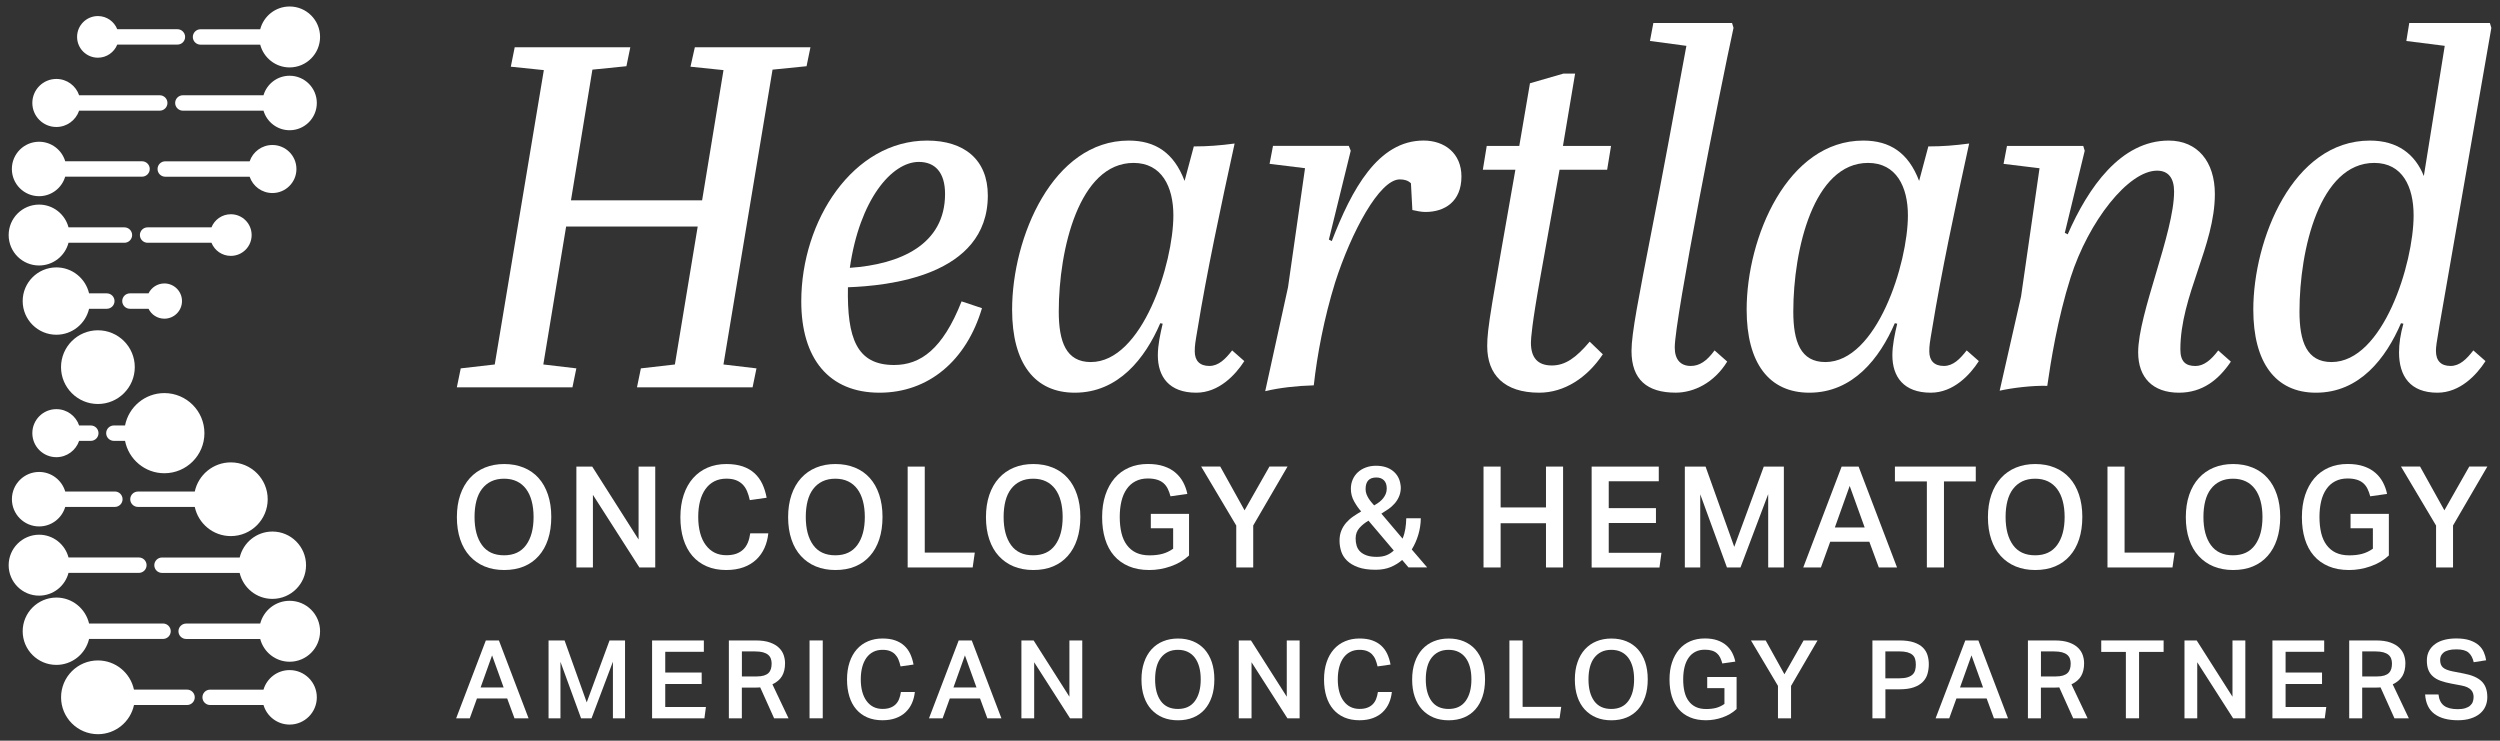 <?xml version="1.0" encoding="utf-8"?>
<!-- Generator: Adobe Illustrator 27.4.0, SVG Export Plug-In . SVG Version: 6.00 Build 0)  -->
<svg version="1.1" id="Layer_1" xmlns="http://www.w3.org/2000/svg" xmlns:xlink="http://www.w3.org/1999/xlink" x="0px" y="0px"
	 viewBox="0 0 577.61 171.12" style="enable-background:new 0 0 577.61 171.12;" xml:space="preserve">
<rect x="0" y="0" width="577.61" height="171.12" fill="#333333" stroke="none"/>
<style type="text/css">
	.st0{fill:#FFFFFF;}
</style>
<g>
	<path class="st0" d="M7.47,100.08c0,3.07,2.49,5.55,5.55,5.55c2.44,0,4.51-1.58,5.26-3.77h2.7c0.98,0,1.78-0.8,1.78-1.78
		c0-0.98-0.8-1.78-1.78-1.78h-2.7c-0.74-2.19-2.81-3.77-5.26-3.77C9.95,94.53,7.47,97.01,7.47,100.08z"/>
	<path class="st0" d="M2,130.59c0,3.88,3.15,7.03,7.03,7.03c3.27,0,6.01-2.23,6.8-5.26h16.26c0.98,0,1.78-0.8,1.78-1.78
		c0-0.98-0.8-1.78-1.78-1.78H15.83c-0.79-3.02-3.53-5.26-6.8-5.26C5.15,123.56,2,126.71,2,130.59z"/>
	<path class="st0" d="M73.95,145.85c0-3.89-3.15-7.04-7.03-7.04c-3.27,0-6.01,2.23-6.8,5.26H43.01c-0.98,0-1.78,0.8-1.78,1.78
		c0,0.98,0.8,1.78,1.78,1.78h17.11c0.79,3.02,3.53,5.26,6.8,5.26C70.8,152.89,73.95,149.74,73.95,145.85z"/>
	<path class="st0" d="M22.62,76.31c-4.7,0-8.52,3.81-8.52,8.51c0,4.7,3.81,8.52,8.52,8.52c4.7,0,8.52-3.81,8.52-8.52
		C31.14,80.12,27.33,76.31,22.62,76.31z"/>
	<path class="st0" d="M70.71,130.59c0-4.29-3.48-7.78-7.77-7.78c-3.68,0-6.76,2.56-7.56,6H37.43c-0.98,0-1.78,0.8-1.78,1.78
		c0,0.98,0.8,1.78,1.78,1.78h17.94c0.81,3.44,3.88,6,7.56,6C67.23,138.37,70.71,134.89,70.71,130.59z"/>
	<path class="st0" d="M5.24,145.85c0,4.29,3.48,7.77,7.78,7.77c3.68,0,6.76-2.56,7.56-6h17.09c0.98,0,1.78-0.8,1.78-1.78
		c0-0.98-0.8-1.78-1.78-1.78H20.58c-0.81-3.44-3.88-6-7.56-6C8.72,138.08,5.24,141.56,5.24,145.85z"/>
	<path class="st0" d="M14.11,161.11c0,4.7,3.81,8.52,8.52,8.52c4.09,0,7.51-2.89,8.33-6.74h12.26c0.98,0,1.78-0.8,1.78-1.78
		c0-0.98-0.8-1.78-1.78-1.78H30.95c-0.82-3.85-4.23-6.74-8.33-6.74C17.92,152.59,14.11,156.4,14.11,161.11z"/>
	<path class="st0" d="M73.95,8.53c0-3.88-3.15-7.03-7.03-7.03c-3.27,0-6.01,2.23-6.8,5.26H46.33c-0.98,0-1.78,0.8-1.78,1.78
		c0,0.98,0.8,1.78,1.78,1.78h13.79c0.79,3.02,3.53,5.26,6.8,5.26C70.8,15.57,73.95,12.42,73.95,8.53z"/>
	<path class="st0" d="M9.03,32.75c-3.48,0-6.29,2.82-6.29,6.29c0,3.48,2.82,6.29,6.29,6.29c2.86,0,5.27-1.91,6.03-4.51h17.76
		c0.98,0,1.78-0.8,1.78-1.78c0-0.98-0.8-1.78-1.78-1.78H15.07C14.3,34.66,11.89,32.75,9.03,32.75z"/>
	<path class="st0" d="M2,54.31c0,3.89,3.15,7.03,7.03,7.03c3.27,0,6.01-2.23,6.8-5.25h12.92c0.98,0,1.78-0.8,1.78-1.78
		c0-0.98-0.8-1.78-1.78-1.78H15.83c-0.79-3.02-3.53-5.26-6.8-5.26C5.15,47.27,2,50.42,2,54.31z"/>
	<path class="st0" d="M5.24,69.56c0,4.29,3.48,7.78,7.78,7.78c3.68,0,6.76-2.56,7.56-6h4.1c0.98,0,1.78-0.8,1.78-1.78
		c0-0.98-0.8-1.78-1.78-1.78h-4.1c-0.81-3.44-3.88-6-7.56-6C8.72,61.79,5.24,65.27,5.24,69.56z"/>
	<path class="st0" d="M28.24,69.56c0,0.98,0.8,1.78,1.78,1.78h4.3c0.66,1.36,2.05,2.29,3.66,2.29c2.25,0,4.07-1.82,4.07-4.07
		c0-2.25-1.82-4.07-4.07-4.07c-1.61,0-3,0.94-3.66,2.29h-4.3C29.03,67.78,28.24,68.58,28.24,69.56z"/>
	<path class="st0" d="M32.32,54.31c0,0.98,0.8,1.78,1.78,1.78h14.76c0.71,1.78,2.44,3.03,4.47,3.03c2.66,0,4.81-2.15,4.81-4.81
		c0-2.66-2.15-4.81-4.81-4.81c-2.03,0-3.76,1.26-4.47,3.03H34.1C33.11,52.53,32.32,53.32,32.32,54.31z"/>
	<path class="st0" d="M36.4,39.05c0,0.98,0.8,1.78,1.78,1.78h19.5c0.74,2.19,2.81,3.77,5.26,3.77c3.07,0,5.55-2.49,5.55-5.55
		c0-3.07-2.49-5.55-5.55-5.55c-2.45,0-4.52,1.58-5.26,3.77h-19.5C37.19,37.27,36.4,38.07,36.4,39.05z"/>
	<path class="st0" d="M40.47,23.79c0,0.98,0.8,1.78,1.78,1.78h18.63c0.77,2.61,3.18,4.52,6.03,4.52c3.48,0,6.29-2.82,6.29-6.3
		c0-3.47-2.82-6.29-6.29-6.29c-2.86,0-5.27,1.91-6.03,4.51H42.25C41.27,22.01,40.47,22.81,40.47,23.79z"/>
	<path class="st0" d="M18.28,22.01c-0.74-2.19-2.81-3.77-5.26-3.77c-3.07,0-5.55,2.49-5.55,5.55c0,3.07,2.49,5.55,5.55,5.55
		c2.44,0,4.51-1.58,5.26-3.77h18.63c0.98,0,1.78-0.8,1.78-1.78c0-0.98-0.8-1.78-1.78-1.78H18.28z"/>
	<path class="st0" d="M42.77,8.53c0-0.98-0.8-1.78-1.78-1.78h-13.9c-0.71-1.78-2.44-3.04-4.47-3.04c-2.66,0-4.81,2.16-4.81,4.81
		c0,2.66,2.15,4.81,4.81,4.81c2.03,0,3.76-1.26,4.47-3.03h13.9C41.97,10.31,42.77,9.52,42.77,8.53z"/>
	<path class="st0" d="M28.89,101.86c0.83,4.26,4.58,7.48,9.08,7.48c5.11,0,9.26-4.14,9.26-9.26c0-5.11-4.14-9.26-9.26-9.26
		c-4.5,0-8.25,3.22-9.08,7.48h-2.58c-0.98,0-1.78,0.8-1.78,1.78c0,0.98,0.8,1.78,1.78,1.78H28.89z"/>
	<path class="st0" d="M31.87,117.12H45c0.82,3.85,4.23,6.74,8.33,6.74c4.7,0,8.52-3.81,8.52-8.51c0-4.7-3.81-8.52-8.52-8.52
		c-4.09,0-7.51,2.89-8.33,6.74H31.87c-0.98,0-1.78,0.8-1.78,1.78C30.09,116.32,30.89,117.12,31.87,117.12z"/>
	<path class="st0" d="M28.32,115.34c0-0.98-0.8-1.78-1.78-1.78H15.07c-0.77-2.61-3.18-4.52-6.03-4.52c-3.48,0-6.29,2.82-6.29,6.3
		c0,3.47,2.82,6.29,6.29,6.29c2.86,0,5.27-1.91,6.03-4.51h11.47C27.52,117.12,28.32,116.32,28.32,115.34z"/>
	<path class="st0" d="M46.77,161.11c0,0.98,0.8,1.78,1.78,1.78h12.33c0.77,2.61,3.18,4.52,6.03,4.52c3.48,0,6.29-2.82,6.29-6.3
		c0-3.48-2.82-6.29-6.29-6.29c-2.86,0-5.27,1.91-6.03,4.52H48.55C47.57,159.33,46.77,160.12,46.77,161.11z"/>
</g>
<g>
	<path class="st0" d="M131.92,46.28h30.3l4.94-30.08l-7.63-0.79l1.01-4.49h26.71l-0.9,4.38l-7.86,0.79l-11.34,68.12l7.63,0.9
		l-0.9,4.38h-26.71l0.9-4.38l7.86-0.9l5.27-31.87H130.8l-5.27,31.87l7.63,0.9l-0.9,4.38h-26.71l0.9-4.38l7.86-0.9l11.34-68.01
		l-7.63-0.79l0.9-4.49h26.71l-0.9,4.38l-7.86,0.79L131.92,46.28z"/>
	<path class="st0" d="M228.23,45.16c0,18.74-23.34,20.88-32.32,21.21c-0.22,11.78,2.02,17.96,10.66,17.96
		c6.06,0,11.22-3.59,15.6-14.7l4.71,1.57c-3.59,12.12-12.35,19.53-23.68,19.53c-11.67,0-18.07-7.86-18.07-21.1
		c0-18.74,12.01-37.15,29.07-37.15C222.73,32.47,228.23,36.85,228.23,45.16z M212.29,37.41c-6.28,0-13.69,8.75-15.94,24.47
		c11.67-0.79,22-5.39,22-17.06C218.35,39.77,215.99,37.41,212.29,37.41z"/>
	<path class="st0" d="M276.71,75.91c-0.56,3.25-0.67,3.93-0.67,5.27c0,2.13,1.12,3.37,3.37,3.37c2.13,0,3.7-1.57,5.27-3.59
		l2.81,2.47c-2.02,3.14-5.84,7.3-11.11,7.3c-6.28,0-8.87-3.7-8.87-8.64c0-2.36,0.56-4.94,1.12-7.3l-0.56-0.11
		c-3.48,8.08-9.65,16.05-19.75,16.05c-9.31,0-14.48-6.85-14.48-19.19c0-16.72,9.43-39.06,26.94-39.06c6.17,0,10.44,2.81,12.91,9.32
		l2.13-7.97c3.26,0,6.06-0.22,9.43-0.67C282.1,47.51,278.73,63.45,276.71,75.91z M271.1,49.76c0-6.62-2.69-12.12-9.2-12.12
		c-12.57,0-17.28,19.98-17.28,34.34c0,6.96,1.68,11.67,7.41,11.67C263.92,83.65,271.1,60.87,271.1,49.76z"/>
	<path class="st0" d="M325.99,42.35c-0.67-0.67-1.57-0.9-2.58-0.9c-4.71,0-11.22,12.23-14.93,23.79
		c-2.58,8.31-4.15,16.72-4.94,23.79c-3.93,0.11-7.97,0.56-11.22,1.35l5.27-24.02l3.93-27.5l-8.19-1.01l0.79-4.15h17.51l0.45,1.12
		l-5.05,20.54l0.67,0.34c4.6-11.9,10.66-23.23,21.21-23.23c4.83,0,8.75,2.92,8.75,8.31c0,5.84-3.93,8.19-8.31,8.19
		c-1.01,0-2.02-0.23-3.03-0.45L325.99,42.35z"/>
	<path class="st0" d="M360.33,39.21c-2.24,12.46-3.03,16.83-4.38,24.47c-2.02,11.22-2.24,14.59-2.24,15.49
		c0,3.48,1.57,5.27,4.83,5.27c3.14,0,5.61-1.8,8.75-5.5l3.03,2.92c-3.59,5.39-8.87,8.87-14.7,8.87c-8.08,0-12.01-4.15-12.01-10.77
		c0-4.15,0.9-8.75,6.51-40.74h-7.52l0.9-5.5h7.52l2.47-14.48l7.74-2.24h2.69l-2.81,16.72h11.11l-0.9,5.5H360.33z"/>
	<path class="st0" d="M381.21,9.47L382,5.31h18.18l0.34,1.12c-3.03,13.8-13.58,67.23-13.58,73.85c0,2.81,1.35,4.27,3.7,4.27
		c2.02,0,3.7-1.12,5.5-3.59l2.92,2.58c-3.03,4.94-7.74,7.18-11.9,7.18c-6.62,0-10.21-3.03-10.21-9.65c0-4.04,1.68-12.46,4.6-27.5
		c2.24-11.34,5.5-28.96,8.08-42.98L381.21,9.47z"/>
	<path class="st0" d="M446.42,75.91c-0.56,3.25-0.67,3.93-0.67,5.27c0,2.13,1.12,3.37,3.37,3.37c2.13,0,3.7-1.57,5.27-3.59
		l2.81,2.47c-2.02,3.14-5.84,7.3-11.11,7.3c-6.28,0-8.87-3.7-8.87-8.64c0-2.36,0.56-4.94,1.12-7.3l-0.56-0.11
		c-3.48,8.08-9.65,16.05-19.75,16.05c-9.31,0-14.48-6.85-14.48-19.19c0-16.72,9.43-39.06,26.94-39.06c6.17,0,10.44,2.81,12.91,9.32
		l2.13-7.97c3.26,0,6.06-0.22,9.43-0.67C451.81,47.51,448.44,63.45,446.42,75.91z M440.81,49.76c0-6.62-2.69-12.12-9.2-12.12
		c-12.57,0-17.28,19.98-17.28,34.34c0,6.96,1.68,11.67,7.41,11.67C433.62,83.65,440.81,60.87,440.81,49.76z"/>
	<path class="st0" d="M494.01,81.41c0-8.98,8.3-27.61,8.3-37.15c0-3.14-1.35-4.83-3.93-4.83c-6.62,0-15.82,11.67-19.98,24.69
		c-3.03,9.54-4.6,19.53-5.39,25.03c-3.25-0.11-8.08,0.45-11,1.12l4.94-21.77l4.27-29.63l-8.31-1.01l0.79-4.15h17.62l0.34,1.12
		l-4.6,18.97l0.67,0.34c4.71-10.77,12.23-21.66,23.34-21.66c6.62,0,10.66,4.83,10.66,12.35c0,12.01-7.97,23.46-7.97,35.91
		c0,2.81,1.23,3.82,3.48,3.82c1.91,0,3.59-1.35,5.27-3.59l2.92,2.58c-2.81,4.15-6.51,7.18-12.01,7.18
		C497.38,90.72,494.01,87.24,494.01,81.41z"/>
	<path class="st0" d="M563.6,75.35c-0.67,3.93-0.79,4.83-0.79,5.72c0,2.24,1.12,3.48,3.37,3.48c2.13,0,3.7-1.57,5.27-3.59l2.81,2.47
		c-2.02,3.14-5.84,7.3-11.11,7.3c-6.28,0-8.87-3.82-8.87-9.32c0-2.02,0.34-4.26,1.01-6.62l-0.56-0.11
		c-3.48,8.08-9.54,16.05-19.64,16.05c-9.43,0-14.48-7.07-14.48-19.19c0-16.16,9.09-39.06,26.94-39.06c6.4,0,10.44,3.14,12.46,8.19
		l4.83-30.08l-8.87-1.12l0.67-4.15h18.63l0.34,1.12L563.6,75.35z M557.65,49.76c0-6.62-2.58-12.12-9.09-12.12
		c-12.57,0-17.28,19.98-17.28,34.34c0,6.96,1.68,11.67,7.41,11.67C550.58,83.65,557.65,60.87,557.65,49.76z"/>
</g>
<g>
	<path class="st0" d="M116.49,131.7c-1.68,0-3.18-0.28-4.52-0.83c-1.34-0.55-2.49-1.36-3.44-2.4c-0.96-1.04-1.69-2.32-2.2-3.84
		c-0.51-1.51-0.77-3.23-0.77-5.14c0-1.91,0.26-3.64,0.78-5.16c0.52-1.52,1.26-2.81,2.22-3.87c0.96-1.06,2.11-1.86,3.46-2.42
		c1.35-0.55,2.84-0.83,4.47-0.83c1.65,0,3.16,0.28,4.51,0.83s2.49,1.35,3.43,2.4c0.94,1.04,1.66,2.32,2.17,3.84
		c0.51,1.51,0.77,3.23,0.77,5.14c0,1.94-0.25,3.66-0.75,5.18c-0.5,1.51-1.22,2.8-2.16,3.85c-0.94,1.06-2.07,1.86-3.41,2.42
		C119.71,131.42,118.19,131.7,116.49,131.7z M116.46,128.3c2.24,0,3.94-0.79,5.09-2.37c1.15-1.58,1.73-3.74,1.73-6.48
		c0-1.37-0.15-2.6-0.44-3.69s-0.72-2.01-1.29-2.78c-0.57-0.76-1.27-1.35-2.12-1.76c-0.85-0.41-1.84-0.62-2.97-0.62
		c-1.13,0-2.12,0.21-2.97,0.62c-0.85,0.41-1.56,1-2.14,1.76c-0.58,0.76-1.01,1.69-1.29,2.78c-0.28,1.09-0.42,2.32-0.42,3.69
		c0,2.74,0.57,4.9,1.71,6.48C112.49,127.51,114.19,128.3,116.46,128.3z"/>
	<path class="st0" d="M133.17,107.8h3.66l10.71,16.85V107.8h3.85v23.31h-3.66l-10.74-16.78v16.78h-3.82V107.8z"/>
	<path class="st0" d="M177.51,123.24c-0.13,1.22-0.42,2.34-0.88,3.36c-0.46,1.02-1.09,1.92-1.89,2.68
		c-0.81,0.76-1.78,1.36-2.94,1.78c-1.15,0.42-2.49,0.64-4.02,0.64c-1.68,0-3.17-0.28-4.49-0.85c-1.32-0.57-2.43-1.38-3.33-2.43
		c-0.9-1.06-1.59-2.34-2.06-3.85c-0.47-1.51-0.7-3.2-0.7-5.08c0-1.91,0.26-3.64,0.77-5.16c0.51-1.52,1.23-2.81,2.17-3.87
		s2.06-1.86,3.36-2.42c1.31-0.55,2.74-0.83,4.31-0.83c1.46,0,2.72,0.19,3.79,0.55c1.07,0.37,1.98,0.9,2.73,1.58
		c0.75,0.69,1.35,1.51,1.8,2.46c0.45,0.96,0.78,2.02,1,3.2l-3.89,0.55c-0.17-0.78-0.39-1.48-0.65-2.09
		c-0.26-0.61-0.6-1.13-1.03-1.55c-0.42-0.42-0.94-0.75-1.55-0.98c-0.61-0.23-1.34-0.34-2.19-0.34c-1.05,0-1.97,0.21-2.78,0.62
		c-0.8,0.41-1.49,1.01-2.04,1.78c-0.55,0.77-0.97,1.7-1.26,2.79c-0.28,1.09-0.42,2.31-0.42,3.66c0,1.37,0.15,2.6,0.44,3.69
		c0.29,1.09,0.72,2.02,1.29,2.79c0.57,0.77,1.25,1.36,2.04,1.76s1.7,0.6,2.73,0.6c0.91,0,1.69-0.12,2.33-0.36
		c0.64-0.24,1.18-0.58,1.62-1.01c0.44-0.44,0.78-0.96,1.03-1.58c0.25-0.62,0.43-1.32,0.54-2.11H177.51z"/>
	<path class="st0" d="M193.02,131.7c-1.68,0-3.18-0.28-4.52-0.83c-1.34-0.55-2.49-1.36-3.44-2.4c-0.96-1.04-1.69-2.32-2.2-3.84
		c-0.51-1.51-0.77-3.23-0.77-5.14c0-1.91,0.26-3.64,0.78-5.16c0.52-1.52,1.26-2.81,2.22-3.87c0.96-1.06,2.11-1.86,3.46-2.42
		s2.84-0.83,4.47-0.83c1.65,0,3.16,0.28,4.51,0.83s2.49,1.35,3.43,2.4c0.94,1.04,1.66,2.32,2.17,3.84c0.51,1.51,0.77,3.23,0.77,5.14
		c0,1.94-0.25,3.66-0.75,5.18c-0.5,1.51-1.22,2.8-2.16,3.85c-0.94,1.06-2.07,1.86-3.41,2.42S194.72,131.7,193.02,131.7z
		 M192.99,128.3c2.24,0,3.94-0.79,5.09-2.37c1.15-1.58,1.73-3.74,1.73-6.48c0-1.37-0.15-2.6-0.44-3.69s-0.72-2.01-1.29-2.78
		c-0.57-0.76-1.27-1.35-2.12-1.76c-0.85-0.41-1.84-0.62-2.97-0.62c-1.13,0-2.12,0.21-2.97,0.62c-0.85,0.41-1.56,1-2.14,1.76
		c-0.58,0.76-1.01,1.69-1.29,2.78c-0.28,1.09-0.42,2.32-0.42,3.69c0,2.74,0.57,4.9,1.71,6.48
		C189.02,127.51,190.73,128.3,192.99,128.3z"/>
	<path class="st0" d="M213.66,107.8v19.88h11.56l-0.49,3.43h-15.02V107.8H213.66z"/>
	<path class="st0" d="M238.73,131.7c-1.68,0-3.18-0.28-4.52-0.83c-1.34-0.55-2.49-1.36-3.44-2.4c-0.96-1.04-1.69-2.32-2.2-3.84
		c-0.51-1.51-0.77-3.23-0.77-5.14c0-1.91,0.26-3.64,0.78-5.16c0.52-1.52,1.26-2.81,2.22-3.87c0.96-1.06,2.11-1.86,3.46-2.42
		s2.84-0.83,4.47-0.83c1.65,0,3.16,0.28,4.51,0.83c1.35,0.55,2.49,1.35,3.43,2.4c0.94,1.04,1.66,2.32,2.17,3.84
		c0.51,1.51,0.77,3.23,0.77,5.14c0,1.94-0.25,3.66-0.75,5.18c-0.5,1.51-1.22,2.8-2.16,3.85c-0.94,1.06-2.07,1.86-3.41,2.42
		S240.43,131.7,238.73,131.7z M238.7,128.3c2.24,0,3.94-0.79,5.09-2.37c1.15-1.58,1.73-3.74,1.73-6.48c0-1.37-0.15-2.6-0.44-3.69
		s-0.72-2.01-1.29-2.78c-0.57-0.76-1.27-1.35-2.12-1.76c-0.85-0.41-1.84-0.62-2.97-0.62c-1.13,0-2.12,0.21-2.97,0.62
		c-0.85,0.41-1.56,1-2.14,1.76c-0.58,0.76-1.01,1.69-1.29,2.78c-0.28,1.09-0.42,2.32-0.42,3.69c0,2.74,0.57,4.9,1.71,6.48
		C234.73,127.51,236.44,128.3,238.7,128.3z"/>
	<path class="st0" d="M274.72,118.74v9.6c-1.2,1.11-2.61,1.95-4.24,2.51c-1.63,0.57-3.28,0.85-4.93,0.85
		c-1.81,0-3.39-0.29-4.75-0.87c-1.36-0.58-2.5-1.39-3.41-2.45c-0.91-1.05-1.6-2.33-2.06-3.84c-0.46-1.5-0.69-3.19-0.69-5.06
		c0-1.89,0.25-3.6,0.75-5.11c0.5-1.51,1.21-2.8,2.12-3.87c0.91-1.07,2.02-1.88,3.33-2.45c1.31-0.57,2.76-0.85,4.38-0.85
		c1.42,0,2.65,0.18,3.71,0.54c1.06,0.36,1.95,0.85,2.68,1.49c0.73,0.63,1.32,1.37,1.76,2.2c0.45,0.84,0.77,1.74,0.96,2.69
		l-3.89,0.55c-0.17-0.65-0.39-1.23-0.64-1.75c-0.25-0.51-0.58-0.94-0.98-1.29c-0.4-0.35-0.9-0.62-1.49-0.8
		c-0.59-0.18-1.3-0.28-2.12-0.28c-1.09,0-2.04,0.21-2.86,0.64c-0.82,0.42-1.5,1.03-2.04,1.81c-0.54,0.78-0.95,1.72-1.21,2.81
		c-0.26,1.09-0.39,2.3-0.39,3.62c0,1.37,0.13,2.6,0.39,3.69c0.26,1.09,0.67,2.02,1.24,2.79c0.57,0.77,1.28,1.37,2.14,1.78
		c0.86,0.41,1.9,0.62,3.12,0.62c1.09,0,2.07-0.11,2.94-0.34c0.87-0.23,1.71-0.63,2.51-1.19v-4.73h-5.16v-3.33H274.72z"/>
	<path class="st0" d="M285.62,121.41l-8.1-13.62h4.41l5.62,10.12l5.75-10.12h4.18l-7.93,13.62v9.7h-3.92V121.41z"/>
	<path class="st0" d="M323.96,129.38c-0.74,0.65-1.61,1.19-2.61,1.62c-1,0.42-2.18,0.64-3.53,0.64c-1.63,0-2.98-0.2-4.05-0.59
		c-1.07-0.39-1.92-0.9-2.56-1.53c-0.64-0.63-1.09-1.35-1.34-2.15c-0.25-0.8-0.38-1.62-0.38-2.45c0-0.87,0.14-1.65,0.42-2.33
		c0.28-0.69,0.66-1.29,1.13-1.83s1-1.01,1.6-1.42c0.6-0.41,1.21-0.8,1.85-1.18c-0.59-0.65-1.13-1.43-1.63-2.32
		c-0.5-0.89-0.75-1.86-0.75-2.91c0-0.76,0.14-1.47,0.42-2.12c0.28-0.65,0.67-1.21,1.18-1.68c0.5-0.47,1.11-0.84,1.83-1.11
		c0.72-0.27,1.5-0.41,2.35-0.41c1.63,0,2.94,0.4,3.93,1.19c0.99,0.79,1.57,1.83,1.75,3.12c0.04,0.17,0.07,0.35,0.07,0.52
		c0,0.17,0,0.35,0,0.52c-0.04,0.7-0.2,1.33-0.46,1.89c-0.26,0.57-0.59,1.08-1,1.53c-0.4,0.46-0.87,0.87-1.4,1.24
		c-0.53,0.37-1.07,0.72-1.62,1.05l4.9,5.78c0.31-0.76,0.52-1.52,0.64-2.29c0.12-0.76,0.19-1.57,0.21-2.42h3.36
		c-0.02,1.35-0.22,2.63-0.59,3.85c-0.37,1.22-0.87,2.34-1.5,3.36l3.56,4.15h-4.31L323.96,129.38z M316.18,120.3
		c-0.8,0.46-1.5,1.02-2.09,1.68c-0.59,0.66-0.88,1.48-0.88,2.43c0,0.61,0.08,1.18,0.24,1.7c0.16,0.52,0.44,0.97,0.82,1.34
		c0.38,0.37,0.88,0.66,1.5,0.88c0.62,0.22,1.4,0.33,2.33,0.33c0.91,0,1.69-0.14,2.32-0.41c0.63-0.27,1.16-0.63,1.6-1.06
		L316.18,120.3z M317.75,116.61c0.35-0.2,0.68-0.42,1-0.67c0.31-0.25,0.59-0.53,0.83-0.83c0.24-0.31,0.44-0.64,0.59-1.01
		c0.15-0.37,0.23-0.78,0.23-1.24c0-0.83-0.22-1.46-0.65-1.89c-0.44-0.44-1.02-0.65-1.76-0.65c-1.65,0-2.48,0.89-2.48,2.68
		c0,0.41,0.07,0.81,0.21,1.18c0.14,0.37,0.32,0.71,0.52,1.03c0.21,0.32,0.42,0.6,0.65,0.87c0.23,0.26,0.43,0.49,0.6,0.69
		L317.75,116.61z"/>
	<path class="st0" d="M342.76,107.8h3.95v9.44h10.48v-9.44h3.95v23.31h-3.95v-10.22h-10.48v10.22h-3.95V107.8z"/>
	<path class="st0" d="M367.74,107.8h15.51v3.4h-11.56v6.2h10.91v3.43h-10.91v6.89h12.18l-0.46,3.4h-15.67V107.8z"/>
	<path class="st0" d="M389.26,107.8h4.8l6.63,18.55l6.82-18.55h4.64v23.31h-3.62v-16.95l-6.4,16.95h-3.13l-6.17-16.91v16.91h-3.56
		V107.8z"/>
	<path class="st0" d="M425.5,107.8h3.92l8.88,23.31h-4.21l-2.19-5.94h-9.04l-2.15,5.94h-4.08L425.5,107.8z M430.82,121.87l-3.46-9.6
		l-3.43,9.6H430.82z"/>
	<path class="st0" d="M445.19,111.23h-7.38v-3.43h18.68v3.43h-7.35v19.88h-3.95V111.23z"/>
	<path class="st0" d="M470.23,131.7c-1.68,0-3.18-0.28-4.52-0.83c-1.34-0.55-2.49-1.36-3.44-2.4c-0.96-1.04-1.69-2.32-2.2-3.84
		c-0.51-1.51-0.77-3.23-0.77-5.14c0-1.91,0.26-3.64,0.78-5.16c0.52-1.52,1.26-2.81,2.22-3.87c0.96-1.06,2.11-1.86,3.46-2.42
		c1.35-0.55,2.84-0.83,4.47-0.83c1.65,0,3.16,0.28,4.51,0.83c1.35,0.55,2.49,1.35,3.43,2.4c0.94,1.04,1.66,2.32,2.17,3.84
		c0.51,1.51,0.77,3.23,0.77,5.14c0,1.94-0.25,3.66-0.75,5.18c-0.5,1.51-1.22,2.8-2.16,3.85c-0.94,1.06-2.07,1.86-3.41,2.42
		C473.45,131.42,471.93,131.7,470.23,131.7z M470.2,128.3c2.24,0,3.94-0.79,5.09-2.37c1.15-1.58,1.73-3.74,1.73-6.48
		c0-1.37-0.15-2.6-0.44-3.69c-0.29-1.09-0.72-2.01-1.29-2.78c-0.57-0.76-1.27-1.35-2.12-1.76c-0.85-0.41-1.84-0.62-2.97-0.62
		c-1.13,0-2.12,0.21-2.97,0.62c-0.85,0.41-1.56,1-2.14,1.76c-0.58,0.76-1.01,1.69-1.29,2.78c-0.28,1.09-0.42,2.32-0.42,3.69
		c0,2.74,0.57,4.9,1.71,6.48C466.23,127.51,467.94,128.3,470.2,128.3z"/>
	<path class="st0" d="M490.87,107.8v19.88h11.56l-0.49,3.43h-15.02V107.8H490.87z"/>
	<path class="st0" d="M515.95,131.7c-1.68,0-3.18-0.28-4.52-0.83c-1.34-0.55-2.49-1.36-3.44-2.4c-0.96-1.04-1.69-2.32-2.2-3.84
		c-0.51-1.51-0.77-3.23-0.77-5.14c0-1.91,0.26-3.64,0.78-5.16c0.52-1.52,1.26-2.81,2.22-3.87c0.96-1.06,2.11-1.86,3.46-2.42
		s2.84-0.83,4.47-0.83c1.65,0,3.16,0.28,4.51,0.83s2.49,1.35,3.43,2.4c0.94,1.04,1.66,2.32,2.17,3.84c0.51,1.51,0.77,3.23,0.77,5.14
		c0,1.94-0.25,3.66-0.75,5.18c-0.5,1.51-1.22,2.8-2.16,3.85c-0.94,1.06-2.07,1.86-3.41,2.42S517.64,131.7,515.95,131.7z
		 M515.91,128.3c2.24,0,3.94-0.79,5.09-2.37c1.15-1.58,1.73-3.74,1.73-6.48c0-1.37-0.15-2.6-0.44-3.69s-0.72-2.01-1.29-2.78
		c-0.57-0.76-1.27-1.35-2.12-1.76c-0.85-0.41-1.84-0.62-2.97-0.62c-1.13,0-2.12,0.21-2.97,0.62c-0.85,0.41-1.56,1-2.14,1.76
		c-0.58,0.76-1.01,1.69-1.29,2.78c-0.28,1.09-0.42,2.32-0.42,3.69c0,2.74,0.57,4.9,1.71,6.48
		C511.95,127.51,513.65,128.3,515.91,128.3z"/>
	<path class="st0" d="M551.93,118.74v9.6c-1.2,1.11-2.61,1.95-4.25,2.51c-1.63,0.57-3.28,0.85-4.93,0.85
		c-1.81,0-3.39-0.29-4.75-0.87c-1.36-0.58-2.5-1.39-3.41-2.45c-0.91-1.05-1.6-2.33-2.06-3.84c-0.46-1.5-0.69-3.19-0.69-5.06
		c0-1.89,0.25-3.6,0.75-5.11c0.5-1.51,1.21-2.8,2.12-3.87c0.91-1.07,2.02-1.88,3.33-2.45c1.31-0.57,2.76-0.85,4.38-0.85
		c1.42,0,2.65,0.18,3.7,0.54c1.06,0.36,1.95,0.85,2.68,1.49c0.73,0.63,1.32,1.37,1.76,2.2c0.44,0.84,0.77,1.74,0.96,2.69l-3.89,0.55
		c-0.17-0.65-0.39-1.23-0.64-1.75c-0.25-0.51-0.58-0.94-0.98-1.29c-0.4-0.35-0.9-0.62-1.49-0.8c-0.59-0.18-1.3-0.28-2.12-0.28
		c-1.09,0-2.04,0.21-2.86,0.64c-0.82,0.42-1.5,1.03-2.04,1.81c-0.54,0.78-0.95,1.72-1.21,2.81c-0.26,1.09-0.39,2.3-0.39,3.62
		c0,1.37,0.13,2.6,0.39,3.69c0.26,1.09,0.67,2.02,1.24,2.79c0.57,0.77,1.28,1.37,2.14,1.78s1.9,0.62,3.12,0.62
		c1.09,0,2.07-0.11,2.94-0.34c0.87-0.23,1.71-0.63,2.51-1.19v-4.73h-5.16v-3.33H551.93z"/>
	<path class="st0" d="M562.83,121.41l-8.1-13.62h4.41l5.62,10.12l5.75-10.12h4.18l-7.93,13.62v9.7h-3.92V121.41z"/>
</g>
<g>
	<path class="st0" d="M112.25,147.97h3.02l6.85,17.99h-3.25l-1.69-4.59h-6.98l-1.66,4.59h-3.15L112.25,147.97z M116.36,158.83
		l-2.67-7.41l-2.65,7.41H116.36z"/>
	<path class="st0" d="M126.74,147.97h3.7l5.12,14.31l5.27-14.31h3.58v17.99h-2.8v-13.08l-4.94,13.08h-2.42l-4.76-13.05v13.05h-2.75
		V147.97z"/>
	<path class="st0" d="M150.65,147.97h11.97v2.62h-8.92v4.79h8.42v2.65h-8.42v5.32h9.4l-0.35,2.62h-12.09V147.97z"/>
	<path class="st0" d="M174.56,147.97c1.36,0,2.48,0.16,3.36,0.48c0.88,0.32,1.58,0.73,2.09,1.25c0.51,0.51,0.87,1.08,1.07,1.7
		c0.2,0.62,0.3,1.23,0.3,1.84c0,1.18-0.23,2.16-0.69,2.95c-0.46,0.79-1.2,1.43-2.23,1.92l3.73,7.86h-3.33l-3.22-7.16
		c-0.15,0.02-0.31,0.03-0.48,0.04c-0.17,0.01-0.34,0.01-0.53,0.01h-3.23v7.11h-3v-17.99H174.56z M174.79,156.29
		c0.69,0,1.26-0.07,1.71-0.21c0.45-0.14,0.81-0.34,1.07-0.6c0.26-0.26,0.44-0.58,0.55-0.94s0.16-0.78,0.16-1.23
		c0-0.42-0.06-0.8-0.19-1.15s-0.34-0.64-0.63-0.88c-0.29-0.24-0.68-0.43-1.17-0.57c-0.49-0.13-1.09-0.2-1.81-0.2h-3.07v5.79H174.79z
		"/>
	<path class="st0" d="M187.04,147.97h3.05v17.99h-3.05V147.97z"/>
	<path class="st0" d="M211.37,159.89c-0.1,0.94-0.33,1.81-0.68,2.59c-0.35,0.79-0.84,1.48-1.46,2.07c-0.62,0.59-1.38,1.05-2.27,1.37
		c-0.89,0.33-1.92,0.49-3.1,0.49c-1.29,0-2.45-0.22-3.46-0.65c-1.02-0.44-1.87-1.06-2.57-1.88c-0.7-0.81-1.23-1.8-1.59-2.97
		c-0.36-1.17-0.54-2.47-0.54-3.92c0-1.48,0.2-2.81,0.59-3.98c0.39-1.18,0.95-2.17,1.67-2.99c0.72-0.81,1.59-1.44,2.6-1.86
		c1.01-0.43,2.12-0.64,3.33-0.64c1.13,0,2.1,0.14,2.92,0.43c0.82,0.29,1.52,0.69,2.1,1.22c0.58,0.53,1.04,1.16,1.39,1.9
		c0.34,0.74,0.6,1.56,0.77,2.47l-3,0.43c-0.14-0.6-0.3-1.14-0.5-1.61c-0.2-0.47-0.47-0.87-0.79-1.2c-0.33-0.33-0.73-0.58-1.2-0.76
		c-0.47-0.18-1.03-0.26-1.69-0.26c-0.81,0-1.52,0.16-2.14,0.48s-1.15,0.78-1.57,1.37c-0.43,0.6-0.75,1.32-0.97,2.15
		c-0.22,0.84-0.33,1.78-0.33,2.82c0,1.06,0.11,2.01,0.34,2.85c0.23,0.84,0.56,1.56,1,2.15c0.44,0.6,0.96,1.05,1.57,1.36
		c0.61,0.31,1.31,0.47,2.1,0.47c0.71,0,1.31-0.09,1.8-0.28c0.49-0.18,0.91-0.44,1.25-0.78s0.6-0.74,0.79-1.22
		c0.19-0.48,0.33-1.02,0.42-1.63H211.37z"/>
	<path class="st0" d="M221.5,147.97h3.02l6.85,17.99h-3.25l-1.69-4.59h-6.98l-1.66,4.59h-3.15L221.5,147.97z M225.61,158.83
		l-2.67-7.41l-2.65,7.41H225.61z"/>
	<path class="st0" d="M235.99,147.97h2.82l8.27,13v-13h2.97v17.99h-2.82l-8.29-12.95v12.95h-2.95V147.97z"/>
	<path class="st0" d="M272.17,166.42c-1.29,0-2.46-0.21-3.49-0.64c-1.03-0.43-1.92-1.05-2.66-1.85c-0.74-0.81-1.31-1.79-1.7-2.96
		c-0.4-1.17-0.59-2.49-0.59-3.97c0-1.48,0.2-2.81,0.61-3.98c0.4-1.18,0.97-2.17,1.71-2.99c0.74-0.81,1.63-1.44,2.67-1.86
		c1.04-0.43,2.19-0.64,3.45-0.64c1.28,0,2.44,0.21,3.48,0.64c1.04,0.43,1.92,1.05,2.65,1.85c0.72,0.81,1.28,1.79,1.68,2.96
		c0.39,1.17,0.59,2.49,0.59,3.97c0,1.5-0.19,2.83-0.58,3.99s-0.94,2.16-1.66,2.97c-0.72,0.81-1.6,1.44-2.63,1.86
		C274.66,166.2,273.48,166.42,272.17,166.42z M272.15,163.8c1.73,0,3.04-0.61,3.93-1.83s1.34-2.89,1.34-5
		c0-1.06-0.11-2.01-0.34-2.85c-0.23-0.84-0.56-1.55-1-2.14c-0.44-0.59-0.98-1.04-1.64-1.36c-0.65-0.32-1.42-0.48-2.29-0.48
		s-1.64,0.16-2.29,0.48c-0.65,0.32-1.2,0.77-1.65,1.36c-0.45,0.59-0.78,1.3-1,2.14c-0.22,0.84-0.33,1.79-0.33,2.85
		c0,2.12,0.44,3.78,1.32,5C269.09,163.19,270.4,163.8,272.15,163.8z"/>
	<path class="st0" d="M286.21,147.97h2.82l8.27,13v-13h2.97v17.99h-2.82l-8.29-12.95v12.95h-2.95V147.97z"/>
	<path class="st0" d="M321.58,159.89c-0.1,0.94-0.33,1.81-0.68,2.59c-0.35,0.79-0.84,1.48-1.46,2.07c-0.62,0.59-1.38,1.05-2.27,1.37
		c-0.89,0.33-1.92,0.49-3.1,0.49c-1.29,0-2.45-0.22-3.46-0.65c-1.02-0.44-1.87-1.06-2.57-1.88c-0.7-0.81-1.23-1.8-1.59-2.97
		c-0.36-1.17-0.54-2.47-0.54-3.92c0-1.48,0.2-2.81,0.59-3.98c0.39-1.18,0.95-2.17,1.67-2.99c0.72-0.81,1.59-1.44,2.6-1.86
		c1.01-0.43,2.12-0.64,3.33-0.64c1.13,0,2.1,0.14,2.92,0.43c0.82,0.29,1.52,0.69,2.1,1.22s1.04,1.16,1.39,1.9
		c0.34,0.74,0.6,1.56,0.77,2.47l-3,0.43c-0.14-0.6-0.3-1.14-0.5-1.61c-0.2-0.47-0.47-0.87-0.79-1.2c-0.33-0.33-0.73-0.58-1.2-0.76
		s-1.03-0.26-1.69-0.26c-0.81,0-1.52,0.16-2.14,0.48c-0.62,0.32-1.15,0.78-1.57,1.37c-0.43,0.6-0.75,1.32-0.97,2.15
		c-0.22,0.84-0.33,1.78-0.33,2.82c0,1.06,0.11,2.01,0.34,2.85c0.23,0.84,0.56,1.56,1,2.15c0.44,0.6,0.96,1.05,1.57,1.36
		c0.61,0.31,1.31,0.47,2.1,0.47c0.71,0,1.31-0.09,1.8-0.28c0.49-0.18,0.91-0.44,1.25-0.78c0.34-0.34,0.6-0.74,0.79-1.22
		c0.19-0.48,0.33-1.02,0.42-1.63H321.58z"/>
	<path class="st0" d="M334.71,166.42c-1.29,0-2.46-0.21-3.49-0.64c-1.03-0.43-1.92-1.05-2.66-1.85c-0.74-0.81-1.31-1.79-1.7-2.96
		c-0.4-1.17-0.59-2.49-0.59-3.97c0-1.48,0.2-2.81,0.61-3.98c0.4-1.18,0.97-2.17,1.71-2.99c0.74-0.81,1.63-1.44,2.67-1.86
		c1.04-0.43,2.19-0.64,3.45-0.64c1.28,0,2.44,0.21,3.48,0.64c1.04,0.43,1.92,1.05,2.65,1.85c0.72,0.81,1.28,1.79,1.68,2.96
		c0.39,1.17,0.59,2.49,0.59,3.97c0,1.5-0.19,2.83-0.58,3.99s-0.94,2.16-1.66,2.97c-0.72,0.81-1.6,1.44-2.63,1.86
		C337.19,166.2,336.02,166.42,334.71,166.42z M334.69,163.8c1.73,0,3.04-0.61,3.93-1.83s1.34-2.89,1.34-5
		c0-1.06-0.11-2.01-0.34-2.85c-0.23-0.84-0.56-1.55-1-2.14c-0.44-0.59-0.98-1.04-1.64-1.36c-0.65-0.32-1.42-0.48-2.29-0.48
		s-1.64,0.16-2.29,0.48c-0.65,0.32-1.2,0.77-1.65,1.36c-0.45,0.59-0.78,1.3-1,2.14c-0.22,0.84-0.33,1.79-0.33,2.85
		c0,2.12,0.44,3.78,1.32,5C331.62,163.19,332.94,163.8,334.69,163.8z"/>
	<path class="st0" d="M351.79,147.97v15.34h8.92l-0.38,2.65h-11.59v-17.99H351.79z"/>
	<path class="st0" d="M372.3,166.42c-1.29,0-2.46-0.21-3.49-0.64c-1.03-0.43-1.92-1.05-2.66-1.85c-0.74-0.81-1.31-1.79-1.7-2.96
		c-0.4-1.17-0.59-2.49-0.59-3.97c0-1.48,0.2-2.81,0.61-3.98c0.4-1.18,0.97-2.17,1.71-2.99c0.74-0.81,1.63-1.44,2.67-1.86
		c1.04-0.43,2.19-0.64,3.45-0.64c1.28,0,2.44,0.21,3.48,0.64c1.04,0.43,1.92,1.05,2.65,1.85c0.72,0.81,1.28,1.79,1.68,2.96
		c0.39,1.17,0.59,2.49,0.59,3.97c0,1.5-0.19,2.83-0.58,3.99s-0.94,2.16-1.66,2.97c-0.72,0.81-1.6,1.44-2.63,1.86
		C374.79,166.2,373.62,166.42,372.3,166.42z M372.28,163.8c1.73,0,3.04-0.61,3.93-1.83s1.34-2.89,1.34-5c0-1.06-0.11-2.01-0.34-2.85
		c-0.23-0.84-0.56-1.55-1-2.14c-0.44-0.59-0.98-1.04-1.64-1.36c-0.65-0.32-1.42-0.48-2.29-0.48s-1.64,0.16-2.29,0.48
		c-0.65,0.32-1.2,0.77-1.65,1.36c-0.45,0.59-0.78,1.3-1,2.14c-0.22,0.84-0.33,1.79-0.33,2.85c0,2.12,0.44,3.78,1.32,5
		C369.22,163.19,370.53,163.8,372.28,163.8z"/>
	<path class="st0" d="M401.23,156.41v7.41c-0.92,0.86-2.01,1.5-3.28,1.94c-1.26,0.44-2.53,0.65-3.8,0.65
		c-1.39,0-2.62-0.22-3.67-0.67c-1.05-0.44-1.93-1.07-2.63-1.89s-1.23-1.8-1.59-2.96c-0.35-1.16-0.53-2.46-0.53-3.91
		c0-1.46,0.19-2.78,0.58-3.94c0.39-1.17,0.93-2.16,1.64-2.99c0.71-0.82,1.56-1.45,2.57-1.89c1.01-0.44,2.13-0.65,3.38-0.65
		c1.09,0,2.05,0.14,2.86,0.42c0.81,0.28,1.5,0.66,2.07,1.15c0.56,0.49,1.02,1.05,1.36,1.7s0.59,1.34,0.74,2.08l-3,0.43
		c-0.14-0.5-0.3-0.95-0.49-1.35c-0.19-0.4-0.45-0.73-0.76-1c-0.31-0.27-0.69-0.48-1.15-0.62c-0.45-0.14-1-0.21-1.64-0.21
		c-0.84,0-1.57,0.16-2.2,0.49c-0.63,0.33-1.16,0.79-1.57,1.4c-0.42,0.6-0.73,1.33-0.93,2.17c-0.2,0.84-0.3,1.77-0.3,2.8
		c0,1.06,0.1,2.01,0.3,2.85c0.2,0.84,0.52,1.56,0.96,2.15c0.44,0.6,0.99,1.05,1.65,1.37c0.66,0.32,1.47,0.48,2.41,0.48
		c0.84,0,1.6-0.09,2.27-0.26c0.67-0.18,1.32-0.48,1.94-0.92v-3.65h-3.98v-2.57H401.23z"/>
	<path class="st0" d="M410.8,158.48l-6.25-10.51h3.4l4.33,7.81l4.43-7.81h3.22l-6.12,10.51v7.48h-3.02V158.48z"/>
	<path class="st0" d="M432.62,147.97h6.22c1.36,0,2.48,0.15,3.36,0.45c0.88,0.3,1.57,0.71,2.08,1.21c0.5,0.5,0.86,1.09,1.06,1.75
		c0.2,0.66,0.3,1.36,0.3,2.08c0,0.77-0.1,1.51-0.3,2.22s-0.56,1.32-1.07,1.85c-0.51,0.53-1.21,0.95-2.08,1.26
		c-0.87,0.31-1.97,0.47-3.3,0.47h-3.28v6.7h-3V147.97z M438.82,156.72c0.77,0,1.41-0.08,1.9-0.23c0.49-0.15,0.89-0.37,1.17-0.64
		c0.29-0.28,0.48-0.61,0.59-1c0.11-0.39,0.16-0.82,0.16-1.31c0-0.5-0.06-0.94-0.18-1.32c-0.12-0.38-0.32-0.69-0.62-0.94
		c-0.29-0.25-0.69-0.44-1.18-0.58c-0.5-0.13-1.12-0.2-1.88-0.2h-3.18v6.22H438.82z"/>
	<path class="st0" d="M454.07,147.97h3.02l6.85,17.99h-3.25l-1.69-4.59h-6.98l-1.66,4.59h-3.15L454.07,147.97z M458.17,158.83
		l-2.67-7.41l-2.65,7.41H458.17z"/>
	<path class="st0" d="M474.7,147.97c1.36,0,2.48,0.16,3.36,0.48c0.88,0.32,1.58,0.73,2.09,1.25c0.51,0.51,0.87,1.08,1.07,1.7
		c0.2,0.62,0.3,1.23,0.3,1.84c0,1.18-0.23,2.16-0.69,2.95c-0.46,0.79-1.2,1.43-2.23,1.92l3.73,7.86h-3.33l-3.22-7.16
		c-0.15,0.02-0.31,0.03-0.48,0.04c-0.17,0.01-0.34,0.01-0.53,0.01h-3.23v7.11h-3v-17.99H474.7z M474.93,156.29
		c0.69,0,1.26-0.07,1.71-0.21c0.45-0.14,0.81-0.34,1.07-0.6c0.26-0.26,0.44-0.58,0.55-0.94c0.11-0.37,0.16-0.78,0.16-1.23
		c0-0.42-0.06-0.8-0.19-1.15s-0.34-0.64-0.63-0.88s-0.68-0.43-1.17-0.57c-0.49-0.13-1.09-0.2-1.81-0.2h-3.07v5.79H474.93z"/>
	<path class="st0" d="M491.18,150.62h-5.7v-2.65h14.41v2.65h-5.67v15.34h-3.05V150.62z"/>
	<path class="st0" d="M504.71,147.97h2.82l8.27,13v-13h2.97v17.99h-2.82l-8.29-12.95v12.95h-2.95V147.97z"/>
	<path class="st0" d="M525.02,147.97h11.97v2.62h-8.92v4.79h8.42v2.65h-8.42v5.32h9.4l-0.35,2.62h-12.09V147.97z"/>
	<path class="st0" d="M548.93,147.97c1.36,0,2.48,0.16,3.36,0.48c0.88,0.32,1.58,0.73,2.09,1.25c0.51,0.51,0.87,1.08,1.07,1.7
		c0.2,0.62,0.3,1.23,0.3,1.84c0,1.18-0.23,2.16-0.69,2.95c-0.46,0.79-1.2,1.43-2.23,1.92l3.73,7.86h-3.33l-3.22-7.16
		c-0.15,0.02-0.31,0.03-0.48,0.04c-0.17,0.01-0.34,0.01-0.53,0.01h-3.23v7.11h-3v-17.99H548.93z M549.16,156.29
		c0.69,0,1.26-0.07,1.71-0.21c0.45-0.14,0.81-0.34,1.07-0.6c0.26-0.26,0.44-0.58,0.55-0.94s0.16-0.78,0.16-1.23
		c0-0.42-0.06-0.8-0.19-1.15c-0.13-0.34-0.34-0.64-0.63-0.88c-0.29-0.24-0.68-0.43-1.17-0.57c-0.49-0.13-1.09-0.2-1.81-0.2h-3.07
		v5.79H549.16z"/>
	<path class="st0" d="M563.4,160.47c0.13,1.18,0.56,2.03,1.27,2.57c0.71,0.54,1.78,0.81,3.19,0.81c0.69,0,1.27-0.08,1.74-0.23
		c0.47-0.15,0.85-0.35,1.13-0.61c0.28-0.25,0.49-0.55,0.6-0.89c0.12-0.34,0.18-0.71,0.18-1.1c0-0.28-0.04-0.57-0.13-0.84
		c-0.08-0.28-0.24-0.53-0.45-0.77c-0.22-0.24-0.51-0.44-0.88-0.62s-0.84-0.31-1.41-0.42l-2.29-0.43c-0.91-0.17-1.71-0.38-2.42-0.63
		c-0.71-0.25-1.3-0.58-1.78-1c-0.48-0.41-0.84-0.92-1.08-1.51c-0.24-0.6-0.36-1.32-0.36-2.18c0-0.86,0.17-1.6,0.52-2.24
		c0.34-0.64,0.82-1.17,1.42-1.6c0.6-0.43,1.32-0.75,2.15-0.96c0.83-0.21,1.73-0.31,2.71-0.31c1.24,0,2.28,0.14,3.13,0.43
		c0.84,0.29,1.52,0.66,2.04,1.12c0.52,0.46,0.92,1,1.18,1.6c0.27,0.6,0.45,1.23,0.55,1.89l-2.87,0.45
		c-0.24-1.01-0.64-1.76-1.22-2.24c-0.58-0.49-1.5-0.73-2.76-0.73c-0.72,0-1.32,0.06-1.8,0.19c-0.48,0.13-0.87,0.3-1.16,0.53
		c-0.29,0.23-0.5,0.49-0.63,0.78c-0.13,0.29-0.19,0.6-0.19,0.92c0,0.79,0.21,1.38,0.64,1.76c0.43,0.39,1.18,0.69,2.26,0.91
		l2.49,0.48c1.9,0.35,3.29,0.95,4.18,1.8c0.89,0.85,1.33,2.07,1.33,3.67c0,0.76-0.14,1.46-0.42,2.1c-0.28,0.65-0.7,1.21-1.27,1.69
		c-0.57,0.48-1.28,0.86-2.13,1.13c-0.85,0.28-1.84,0.42-2.96,0.42c-2.3,0-4.11-0.48-5.42-1.45c-1.31-0.97-2.03-2.46-2.17-4.5H563.4z
		"/>
</g>
</svg>
